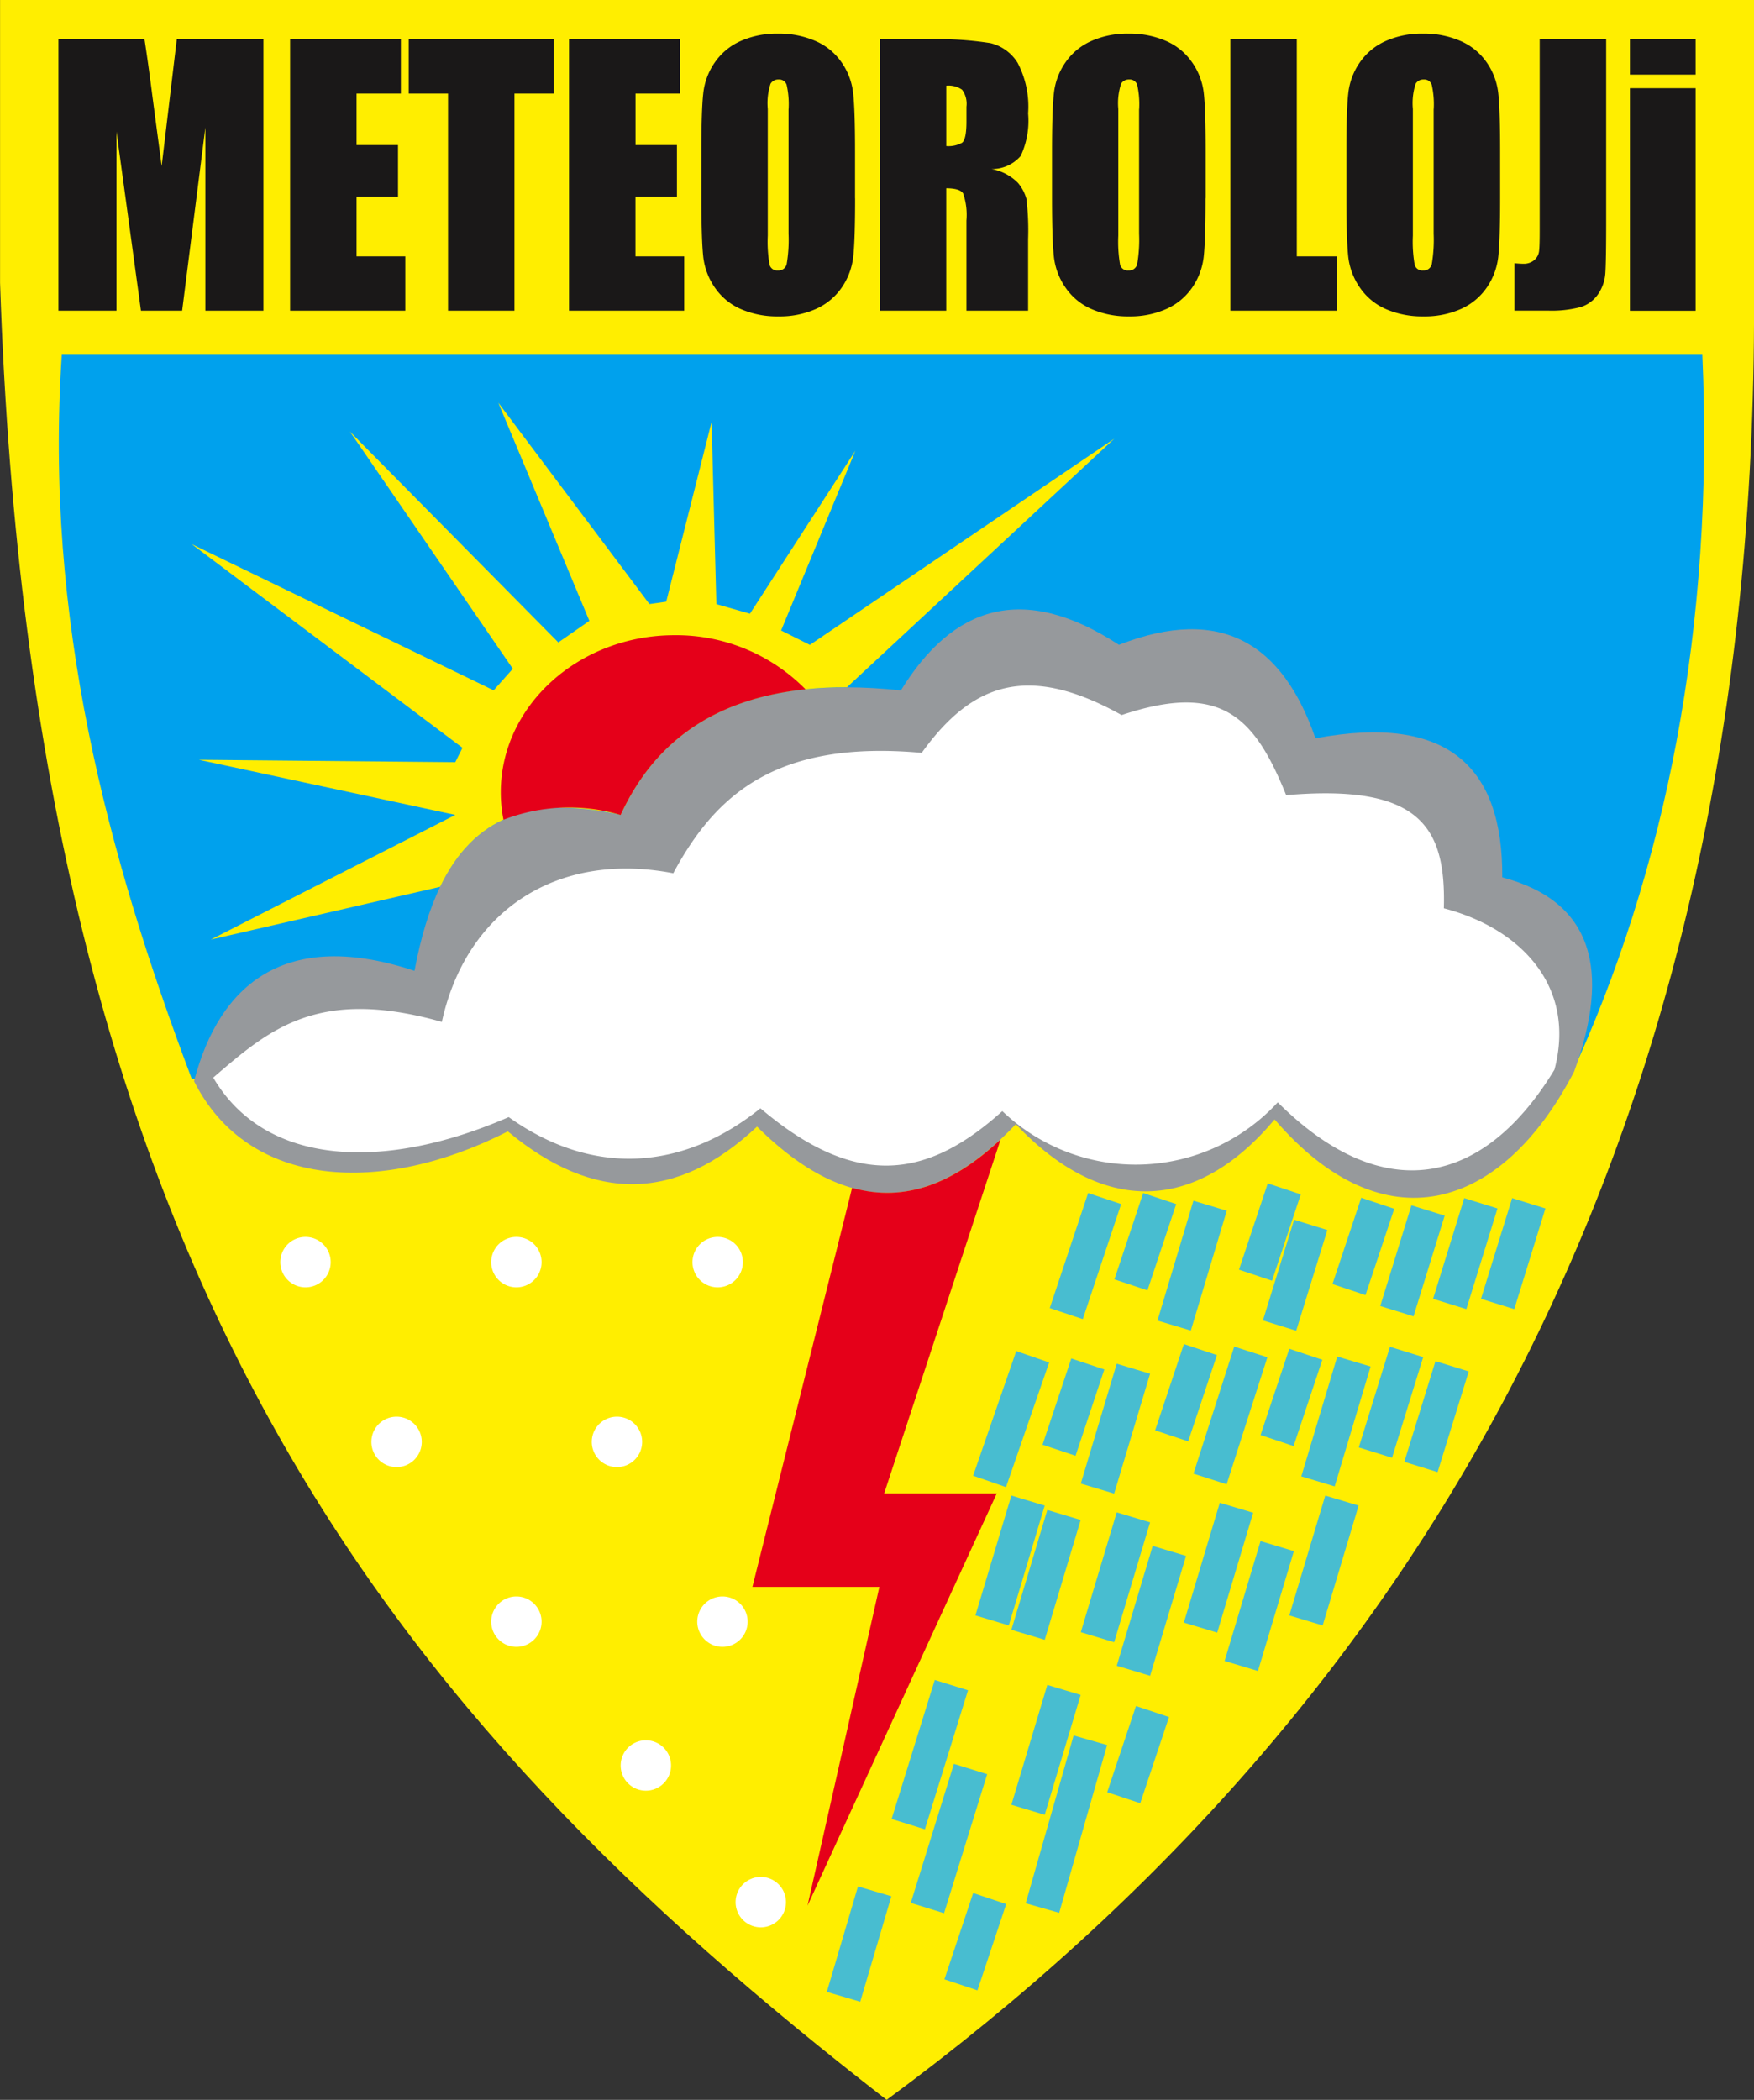 <svg xmlns="http://www.w3.org/2000/svg" width="83.562" height="100" viewBox="0 0 83.562 100"><rect x="0" y="0" width="83.562" height="100" fill="#333333" stroke="none"/><defs><style>.a{fill:#fe0;}.a,.b,.c,.d,.e,.g{fill-rule:evenodd;}.b{fill:#1a1818;}.c{fill:#00a1ed;}.d{fill:#96999c;}.e{fill:#fff;}.f{fill:none;stroke:#48bdd0;stroke-miterlimit:2.613;stroke-width:1.659px;}.g{fill:#e50019;}</style></defs><g transform="translate(-375.236 5.326)"><path class="a" d="M375.236-5.326H458.8V9.058c.095,39.269-15.468,66.59-41.324,85.616-23.729-18.4-40.663-39.277-42.237-86.53V-5.326Z"/><path class="b" d="M392.3-.86V12.065h-2.766V3.339l-1.106,8.726h-1.963L385.3,3.538v8.527h-2.766V-.86h4.1q.181,1.165.382,2.747l.436,3.289.721-6.036Zm1.27,0h5.278V1.726h-2.111v2.45h1.975V6.637h-1.975V9.479h2.322v2.586h-5.488V-.86Zm12.567,0V1.726h-1.878V12.065h-3.164V1.726h-1.873V-.86Zm.724,0h5.278V1.726h-2.112v2.45H412V6.637h-1.976V9.479h2.322v2.586h-5.488V-.86Zm13.627,7.568q0,1.95-.085,2.758a3.222,3.222,0,0,1-.541,1.482,2.952,2.952,0,0,1-1.229,1.03,4.239,4.239,0,0,1-1.8.36A4.349,4.349,0,0,1,415.07,12a2.9,2.9,0,0,1-1.252-1.017,3.2,3.2,0,0,1-.564-1.477q-.089-.8-.09-2.8V4.5c0-1.3.028-2.218.087-2.761a3.164,3.164,0,0,1,.541-1.48,2.941,2.941,0,0,1,1.229-1.03,4.232,4.232,0,0,1,1.8-.36,4.348,4.348,0,0,1,1.755.341A2.915,2.915,0,0,1,419.833.224a3.158,3.158,0,0,1,.562,1.477c.061.534.09,1.463.09,2.8v2.21ZM417.32,2.462a4.178,4.178,0,0,0-.095-1.156.371.371,0,0,0-.385-.25.423.423,0,0,0-.38.2,2.984,2.984,0,0,0-.133,1.2V8.495a6.347,6.347,0,0,0,.087,1.39.376.376,0,0,0,.4.264.392.392,0,0,0,.413-.3,6.859,6.859,0,0,0,.09-1.447V2.462ZM421.665-.86h2.24a16.133,16.133,0,0,1,3.033.183A2.1,2.1,0,0,1,428.23.26a4.476,4.476,0,0,1,.5,2.409,3.953,3.953,0,0,1-.354,2.028,1.8,1.8,0,0,1-1.391.621,2.342,2.342,0,0,1,1.265.665,2.011,2.011,0,0,1,.4.76,12.534,12.534,0,0,1,.08,1.913v3.409h-2.938V7.77a3.127,3.127,0,0,0-.156-1.286c-.1-.164-.372-.248-.806-.248v5.829h-3.166V-.86Zm3.166,2.21V4.225a1.331,1.331,0,0,0,.747-.155c.144-.1.215-.442.215-1.011V2.35a1.12,1.12,0,0,0-.208-.807,1.122,1.122,0,0,0-.754-.193Zm12.354,5.358q0,1.95-.085,2.758a3.218,3.218,0,0,1-.541,1.482,2.955,2.955,0,0,1-1.229,1.03,4.239,4.239,0,0,1-1.8.36,4.348,4.348,0,0,1-1.755-.34,2.9,2.9,0,0,1-1.252-1.017,3.191,3.191,0,0,1-.564-1.477q-.089-.8-.09-2.8V4.5c0-1.3.028-2.218.087-2.761a3.164,3.164,0,0,1,.541-1.48,2.941,2.941,0,0,1,1.229-1.03,4.231,4.231,0,0,1,1.8-.36,4.348,4.348,0,0,1,1.755.341A2.917,2.917,0,0,1,436.533.224,3.162,3.162,0,0,1,437.1,1.7c.061.534.09,1.463.09,2.8v2.21Zm-3.164-4.246a4.178,4.178,0,0,0-.095-1.156.371.371,0,0,0-.385-.25.422.422,0,0,0-.38.2,2.974,2.974,0,0,0-.134,1.2V8.495a6.35,6.35,0,0,0,.087,1.39.376.376,0,0,0,.4.264.393.393,0,0,0,.413-.3,6.9,6.9,0,0,0,.09-1.447V2.462Zm7.51-3.322V9.479h1.925v2.586h-5.091V-.86Zm9.686,7.568q0,1.95-.085,2.758a3.218,3.218,0,0,1-.541,1.482,2.952,2.952,0,0,1-1.229,1.03,4.239,4.239,0,0,1-1.8.36A4.35,4.35,0,0,1,445.8,12a2.9,2.9,0,0,1-1.252-1.017,3.2,3.2,0,0,1-.565-1.477q-.088-.8-.09-2.8V4.5c0-1.3.028-2.218.087-2.761a3.169,3.169,0,0,1,.541-1.48,2.941,2.941,0,0,1,1.229-1.03,4.23,4.23,0,0,1,1.8-.36,4.348,4.348,0,0,1,1.755.341A2.917,2.917,0,0,1,450.565.224a3.163,3.163,0,0,1,.562,1.477c.062.534.09,1.463.09,2.8v2.21Zm-3.164-4.246a4.2,4.2,0,0,0-.095-1.156.371.371,0,0,0-.385-.25.422.422,0,0,0-.38.2,2.983,2.983,0,0,0-.133,1.2V8.495a6.35,6.35,0,0,0,.087,1.39.376.376,0,0,0,.4.264.392.392,0,0,0,.413-.3,6.891,6.891,0,0,0,.09-1.447V2.462ZM456.269-.86V7.778c0,1.292-.013,2.126-.039,2.493a1.991,1.991,0,0,1-.341,1,1.57,1.57,0,0,1-.826.619,5.409,5.409,0,0,1-1.576.172H451.9V9.806c.19.016.329.024.413.024a.77.77,0,0,0,.534-.177.664.664,0,0,0,.226-.431c.021-.169.029-.5.029-.989V-.86Zm4.261,0V.824H457.4V-.86Zm0,2.33v10.6H457.4V1.469Z" transform="translate(-4.514 -2.595)"/><path class="c" d="M382.727,38.995h78.157c.578,12.918-1.732,24.6-6.328,34.475H388.917c-4.035-10.693-7.027-21.956-6.189-34.475Z" transform="translate(-4.548 -27.426)"/><path class="d" d="M399.493,93.268c1.217-4.681,4.413-7.268,10.5-5.251,1.18-6.317,4.072-8.714,9.817-7.42,2.033-4.409,6.147-6.7,13.356-5.936,2.464-4,5.793-5.165,10.388-2.169,4.9-1.912,7.81-.028,9.361,4.452,6.364-1.189,8.933,1.417,8.9,6.621,4.338,1.142,5.175,4.452,3.425,9.246-3.482,6.706-9.114,8.285-14.27,2.283-3.767,4.49-8.219,4.566-12.329.228-3.577,3.768-7.534,4.872-12.329.114q-5.708,5.365-11.872.228c-5.984,3.053-12.358,2.768-14.954-2.4Z" transform="translate(-15.01 -47.11)"/><path class="e" d="M401.888,98.99c2.667-2.292,4.973-4.328,10.89-2.652,1.147-5.25,5.441-8.156,11.024-7.08,1.975-3.664,4.832-6.369,11.837-5.733,2.394-3.328,5.058-4.293,9.524-1.8,4.76-1.59,6.333.09,7.84,3.814,6.412-.551,7.614,1.54,7.511,5.389,3.644.949,6.323,3.7,5.269,7.685-3.383,5.573-8.171,6.544-13.181,1.555a9.2,9.2,0,0,1-13.122.418c-3.476,3.131-6.865,3.82-11.524-.133-3.7,2.973-8,3.264-11.993.418-5.815,2.537-11.552,2.414-14.075-1.879Z" transform="translate(-16.492 -52.998)"/><path class="e" d="M411.472,149.2a1.2,1.2,0,1,1-1.2,1.2,1.2,1.2,0,0,1,1.2-1.2Z" transform="translate(-21.681 -95.62)"/><path class="e" d="M437.825,149.2a1.2,1.2,0,1,1-1.2,1.2,1.2,1.2,0,0,1,1.2-1.2Z" transform="translate(-37.988 -95.62)"/><path class="e" d="M462.98,149.2a1.2,1.2,0,1,1-1.2,1.2,1.2,1.2,0,0,1,1.2-1.2Z" transform="translate(-53.554 -95.62)"/><path class="e" d="M450.4,171.658a1.2,1.2,0,1,1-1.2,1.2,1.2,1.2,0,0,1,1.2-1.2Z" transform="translate(-45.772 -109.518)"/><path class="e" d="M422.852,171.658a1.2,1.2,0,1,1-1.2,1.2,1.2,1.2,0,0,1,1.2-1.2Z" transform="translate(-28.723 -109.518)"/><path class="e" d="M437.825,194.118a1.2,1.2,0,1,1-1.2,1.2,1.2,1.2,0,0,1,1.2-1.2Z" transform="translate(-37.988 -123.417)"/><path class="e" d="M463.579,194.118a1.2,1.2,0,1,1-1.2,1.2,1.2,1.2,0,0,1,1.2-1.2Z" transform="translate(-53.925 -123.417)"/><path class="e" d="M454,212.086a1.2,1.2,0,1,1-1.2,1.2,1.2,1.2,0,0,1,1.2-1.2Z" transform="translate(-47.995 -134.535)"/><path class="e" d="M468.37,229.156a1.2,1.2,0,1,1-1.2,1.2,1.2,1.2,0,0,1,1.2-1.2Z" transform="translate(-56.89 -145.098)"/><path class="f" d="M493.091,143.666l-1.827,5.479m-1.6,2.055-2.055,5.936m8.105-13.47-1.37,4.11m-2.055,3.767-1.37,4.11m6.735-4.795-1.37,4.11m-.913,13.128L494,172.2m8.676-21.119-1.37,4.11m4.795-11.3-1.37,4.11m-3.082-4.795-1.37,4.11m8.219-3.082-1.484,4.795m4-5.137-1.484,4.794m3.767-4.794-1.484,4.794m-2.169,2.968-1.484,4.795m-.685-5.479-1.484,4.794m-5.936-4.794-1.941,6.05m4.795-12.1-1.484,4.795m-3.31-5.708-1.712,5.708m-1.941,2.055-1.712,5.708m1.712,1.37-1.712,5.708m3.425-4.11-1.712,5.708m4.909-7.763-1.712,5.708m3.653-3.881-1.712,5.708m4.795-7.877-1.712,5.708m2.283-12.329-1.712,5.708m-13.813.913-1.712,5.708m3.425-5.023-1.712,5.708m1.712,2.625-1.712,5.708m2.968-3.311-2.283,7.991m-3.425-6.621-2.055,6.621m1.142-10.617-2.055,6.621m-1.6,3.2-1.484,5.023m6.963-4.68-1.37,4.11" transform="translate(-65.229 -91.914)"/><path class="a" d="M430.408,58.538,443.143,46.7l-14.5,9.817-1.37-.685,3.539-8.562-5.023,7.762-1.6-.457-.228-8.676L421.8,54.459l-.8.114L413.8,44.984l4.338,10.388L416.659,56.4l-9.931-10.046,7.763,11.3-.913,1.027-14.384-6.963,12.9,9.7-.343.685-12.215-.114,12.215,2.625-11.644,5.936,10.922-2.512c1.58-3.286,4.284-4.4,8.6-3.424,1.778-3.854,5.145-6.091,10.781-6.081Z" transform="translate(-14.825 -31.132)"/><path class="g" d="M437.952,82.821a6.759,6.759,0,0,1-.128-1.312c0-4.118,3.718-7.477,8.276-7.477a8.654,8.654,0,0,1,6.242,2.577c-4.466.467-7.251,2.6-8.81,5.984a8.663,8.663,0,0,0-5.579.227Z" transform="translate(-38.73 -49.108)"/><path class="g" d="M474.018,139.336l-4.75,19h6.05l-3.425,15.183,9.018-19.635h-5.365l5.546-16.853c-2.178,2.035-4.5,3.032-7.075,2.3Z" transform="translate(-58.187 -88.091)"/></g></svg>